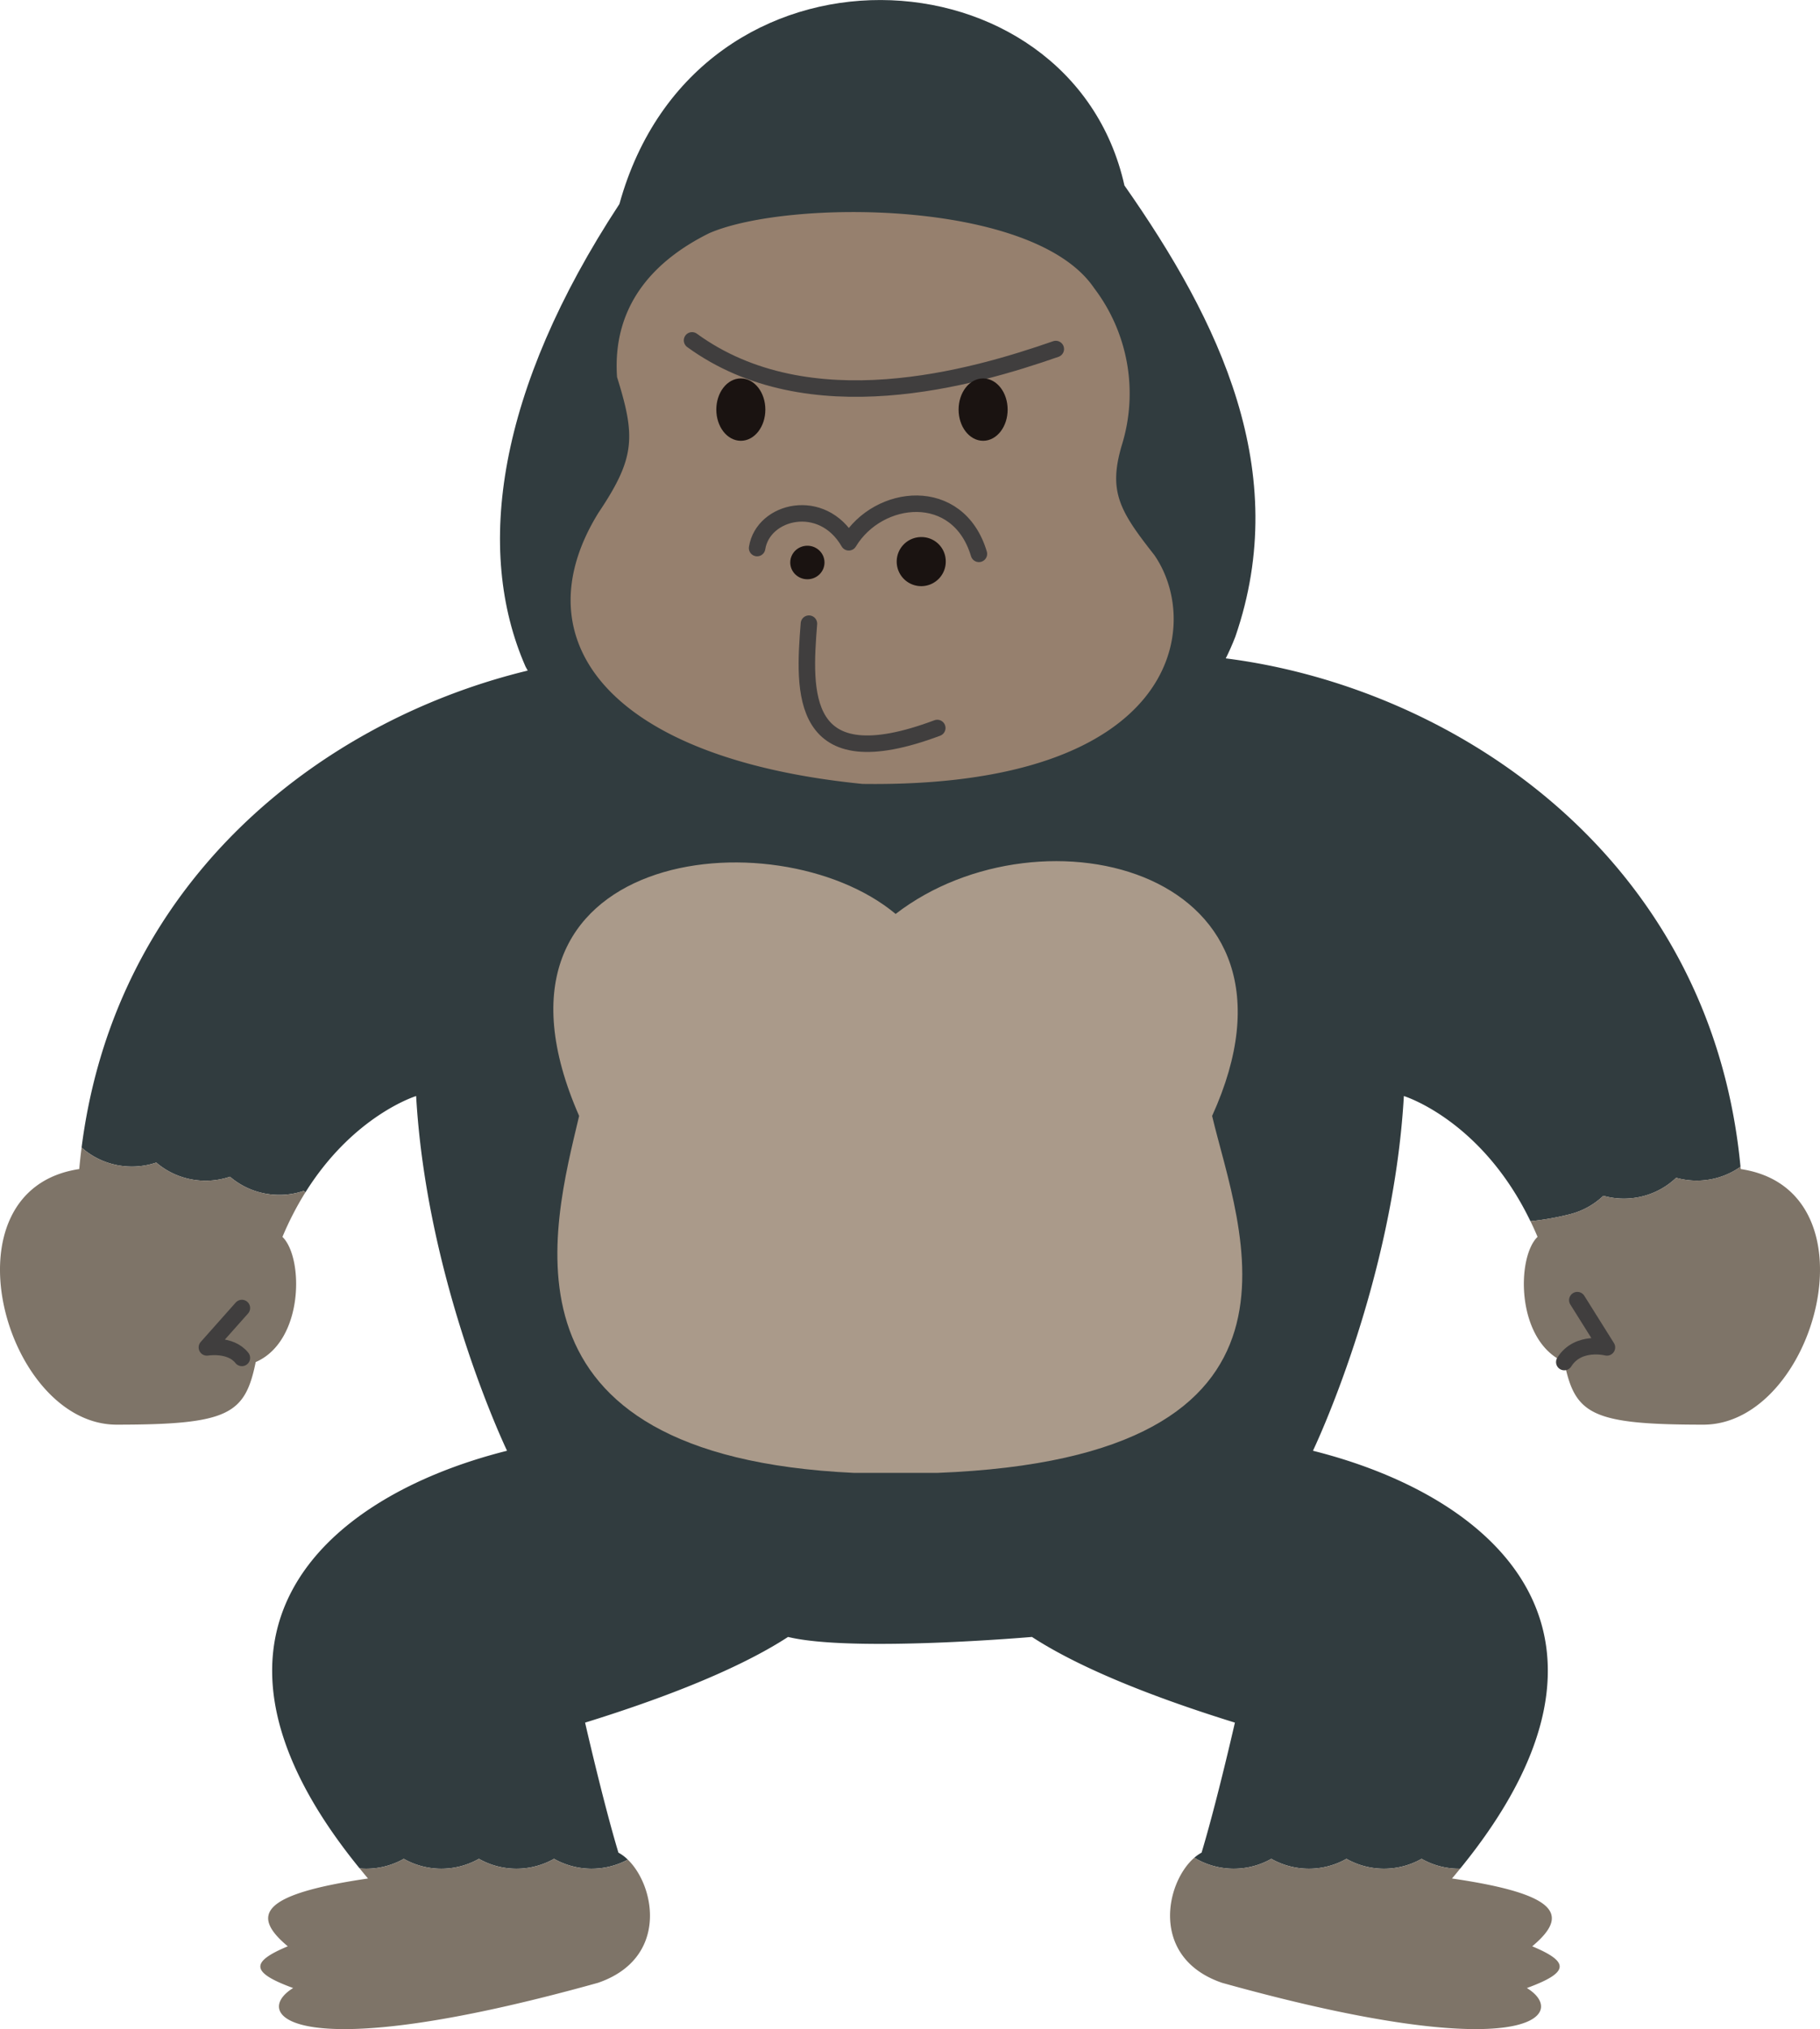 <svg id="グループ_35836" data-name="グループ 35836" xmlns="http://www.w3.org/2000/svg" xmlns:xlink="http://www.w3.org/1999/xlink" width="304.494" height="339.346" viewBox="0 0 304.494 339.346">
  <defs>
    <style>
      .cls-1, .cls-7, .cls-9 {
        fill: none;
      }

      .cls-2 {
        clip-path: url(#clip-path);
      }

      .cls-3 {
        fill: #313c3f;
      }

      .cls-4 {
        fill: #7e7468;
      }

      .cls-5 {
        fill: #aa9a8a;
      }

      .cls-6 {
        fill: #96806e;
      }

      .cls-7 {
        stroke: #403e3e;
        stroke-linecap: round;
        stroke-linejoin: round;
        stroke-width: 2.758px;
      }

      .cls-8 {
        fill: #1a1311;
      }

      .cls-9 {
        stroke: #1a1311;
        stroke-miterlimit: 10;
        stroke-width: 0.783px;
      }
    </style>
    <clipPath id="clip-path">
      <rect id="長方形_25446" data-name="長方形 25446" class="cls-1" width="304.494" height="339.346"/>
    </clipPath>
  </defs>
  <g id="グループ_35835" data-name="グループ 35835" class="cls-2">
    <path id="パス_16214" data-name="パス 16214" class="cls-3" d="M268.243,199.983a12.8,12.8,0,0,0,6.508.1,12.581,12.581,0,0,0,5.676-3.107,12.815,12.815,0,0,0,6.509.1,12.587,12.587,0,0,0,4.258-1.95c-7.437-78.2-101.112-102.5-134.159-74.631H147.46C114.868,93,23.3,116.258,13.651,191.914a12.611,12.611,0,0,0,6,2.952,12.8,12.8,0,0,0,6.494-.438,12.624,12.624,0,0,0,5.839,2.807,12.792,12.792,0,0,0,6.493-.438,12.624,12.624,0,0,0,5.839,2.807,12.792,12.792,0,0,0,6.493-.438c.095.081.2.157.293.235,8.066-12.906,18.519-16.1,18.519-16.1,1.79,31.406,15.21,59.322,15.21,59.322-30.872,7.741-56.522,30.744-24.663,69.845.363.031.728.054,1.1.054a12.727,12.727,0,0,0,6.284-1.653,12.775,12.775,0,0,0,12.57,0,12.773,12.773,0,0,0,12.569,0,12.808,12.808,0,0,0,12.342.135,7,7,0,0,0-1.569-1.171c-2.534-8.4-5.575-21.743-5.575-21.743,11.15-3.459,24.833-8.4,33.955-14.33,10.741,2.612,40.806,0,40.806,0,9.122,5.929,22.806,10.871,33.955,14.33,0,0-3.041,13.342-5.575,21.743a6.646,6.646,0,0,0-1.213.851,12.768,12.768,0,0,0,12.883.185,12.773,12.773,0,0,0,12.569,0,12.773,12.773,0,0,0,12.569,0,12.731,12.731,0,0,0,6.285,1.653c.055,0,.109-.007.164-.008,31.916-39.128,6.259-62.147-24.625-69.891,0,0,13.421-27.916,15.21-59.322,0,0,12.986,3.969,21.178,20.935a45.971,45.971,0,0,0,6.517-1.144,12.583,12.583,0,0,0,5.676-3.108"/>
    <path id="パス_16215" data-name="パス 16215" class="cls-4" d="M237.838,310.868a12.773,12.773,0,0,1-12.569,0,12.773,12.773,0,0,1-12.569,0,12.765,12.765,0,0,1-12.883-.186c-4.869,4.2-7.443,16.778,4.636,20.922,51.31,14.3,58.154,5.235,51,.873,7.158-2.617,7.158-4.362.895-6.979,6.263-5.235,4.474-8.724-13.42-11.341.467-.552.918-1.1,1.363-1.644-.055,0-.109.008-.164.008a12.742,12.742,0,0,1-6.285-1.653"/>
    <path id="パス_16216" data-name="パス 16216" class="cls-4" d="M92.69,310.868a12.773,12.773,0,0,1-12.569,0,12.773,12.773,0,0,1-12.569,0,12.745,12.745,0,0,1-6.285,1.653c-.371,0-.736-.023-1.1-.054.457.56.921,1.123,1.4,1.69-17.893,2.617-19.682,6.106-13.42,11.341-6.262,2.617-6.262,4.362.9,6.979-7.157,4.362-.314,13.427,51-.873,11.781-4.042,9.623-16.11,4.991-20.6a12.8,12.8,0,0,1-12.342-.134"/>
    <path id="パス_16217" data-name="パス 16217" class="cls-4" d="M44.316,199.6a12.619,12.619,0,0,1-5.838-2.806,12.807,12.807,0,0,1-6.494.437,12.627,12.627,0,0,1-5.839-2.806,12.8,12.8,0,0,1-6.493.437,12.615,12.615,0,0,1-6-2.951q-.228,1.78-.394,3.6C-10.005,199,.731,238.259,19.519,238.259s21.473-1.744,23.262-10.468c8.052-3.49,8.052-17.448,4.474-20.937A51.9,51.9,0,0,1,51.1,199.4c-.1-.078-.2-.153-.292-.234a12.807,12.807,0,0,1-6.494.437"/>
    <path id="パス_16218" data-name="パス 16218" class="cls-4" d="M261.712,227.791c1.789,8.724,4.473,10.469,23.262,10.469S314.5,199,291.236,195.513c-.012-.132-.03-.261-.043-.393a12.576,12.576,0,0,1-4.258,1.949,12.8,12.8,0,0,1-6.508-.1,12.577,12.577,0,0,1-5.676,3.107,12.8,12.8,0,0,1-6.508-.1,12.579,12.579,0,0,1-5.676,3.108,45.851,45.851,0,0,1-6.517,1.144c.407.845.807,1.71,1.189,2.62-3.579,3.489-3.579,17.447,4.473,20.937"/>
    <path id="パス_16219" data-name="パス 16219" class="cls-5" d="M149.842,152.847c-20.033-16.729-72.574-10.929-52.951,33.78-4.412,18.7-15.223,56.849,46.017,59.7h13.868c67-2.566,50.429-41,46.017-59.7,18.716-41.171-28.459-52.675-52.951-33.78"/>
    <path id="パス_16220" data-name="パス 16220" class="cls-3" d="M188.124,31.019c15.929,22.723,28.081,47.839,18.555,75.456-16.84,43.9-101.533,37.846-118.759,5-8.548-19.49-4.729-46.223,15.711-77.356,12.918-46.714,75.546-43.225,84.493-3.095"/>
    <path id="パス_16221" data-name="パス 16221" class="cls-6" d="M118.73,38.966c13.174-5.67,54.245-5.67,64.319,9.214A29.105,29.105,0,0,1,187.7,74.4c-2.325,7.8-.388,11.042,5.425,18.429,8.183,11.816,3.874,38.983-48.821,38.274-42.622-4.253-57.345-24.1-44.171-45.362,6.2-9.214,6.2-12.758,3.1-22.681-.775-11.341,5.425-19.137,15.5-24.1"/>
    <path id="パス_16222" data-name="パス 16222" class="cls-7" d="M115.782,56.924c19.556,14.225,47,6.272,60.857,1.447"/>
    <path id="パス_16223" data-name="パス 16223" class="cls-8" d="M127.656,68.5c0,2.664-1.661,4.824-3.711,4.824s-3.711-2.16-3.711-4.824,1.662-4.824,3.711-4.824,3.711,2.16,3.711,4.824"/>
    <ellipse id="楕円形_313" data-name="楕円形 313" class="cls-9" cx="3.711" cy="4.824" rx="3.711" ry="4.824" transform="translate(120.234 63.678)"/>
    <path id="パス_16224" data-name="パス 16224" class="cls-8" d="M168.191,68.5c0,2.664-1.661,4.824-3.711,4.824s-3.711-2.16-3.711-4.824,1.662-4.824,3.711-4.824,3.711,2.16,3.711,4.824"/>
    <ellipse id="楕円形_314" data-name="楕円形 314" class="cls-9" cx="3.711" cy="4.824" rx="3.711" ry="4.824" transform="translate(160.769 63.678)"/>
    <path id="パス_16225" data-name="パス 16225" class="cls-7" d="M126.667,91.66c.99-6.272,10.885-8.684,15.338-.965,4.948-8.2,18.307-9.649,21.77,1.93"/>
    <path id="パス_16226" data-name="パス 16226" class="cls-8" d="M137.552,94.072a2.475,2.475,0,1,1-2.474-2.412,2.444,2.444,0,0,1,2.474,2.412"/>
    <ellipse id="楕円形_315" data-name="楕円形 315" class="cls-9" cx="2.474" cy="2.412" rx="2.474" ry="2.412" transform="translate(132.604 91.66)"/>
    <path id="パス_16227" data-name="パス 16227" class="cls-8" d="M157.837,93.83a3.712,3.712,0,1,1-3.711-3.618,3.665,3.665,0,0,1,3.711,3.618"/>
    <path id="パス_16228" data-name="パス 16228" class="cls-9" d="M157.837,93.83a3.712,3.712,0,1,1-3.711-3.618A3.665,3.665,0,0,1,157.837,93.83Z"/>
    <path id="パス_16229" data-name="パス 16229" class="cls-7" d="M135.338,104.3c-.9,11.341-1.789,26.171,21.472,17.448"/>
    <path id="パス_16230" data-name="パス 16230" class="cls-7" d="M40.468,218.752l-5.856,6.588s3.942-.68,5.856,1.757"/>
    <path id="パス_16231" data-name="パス 16231" class="cls-7" d="M263.892,217.434l4.955,7.906s-4.811-1.247-7.135,2.451"/>
  </g>
</svg>
